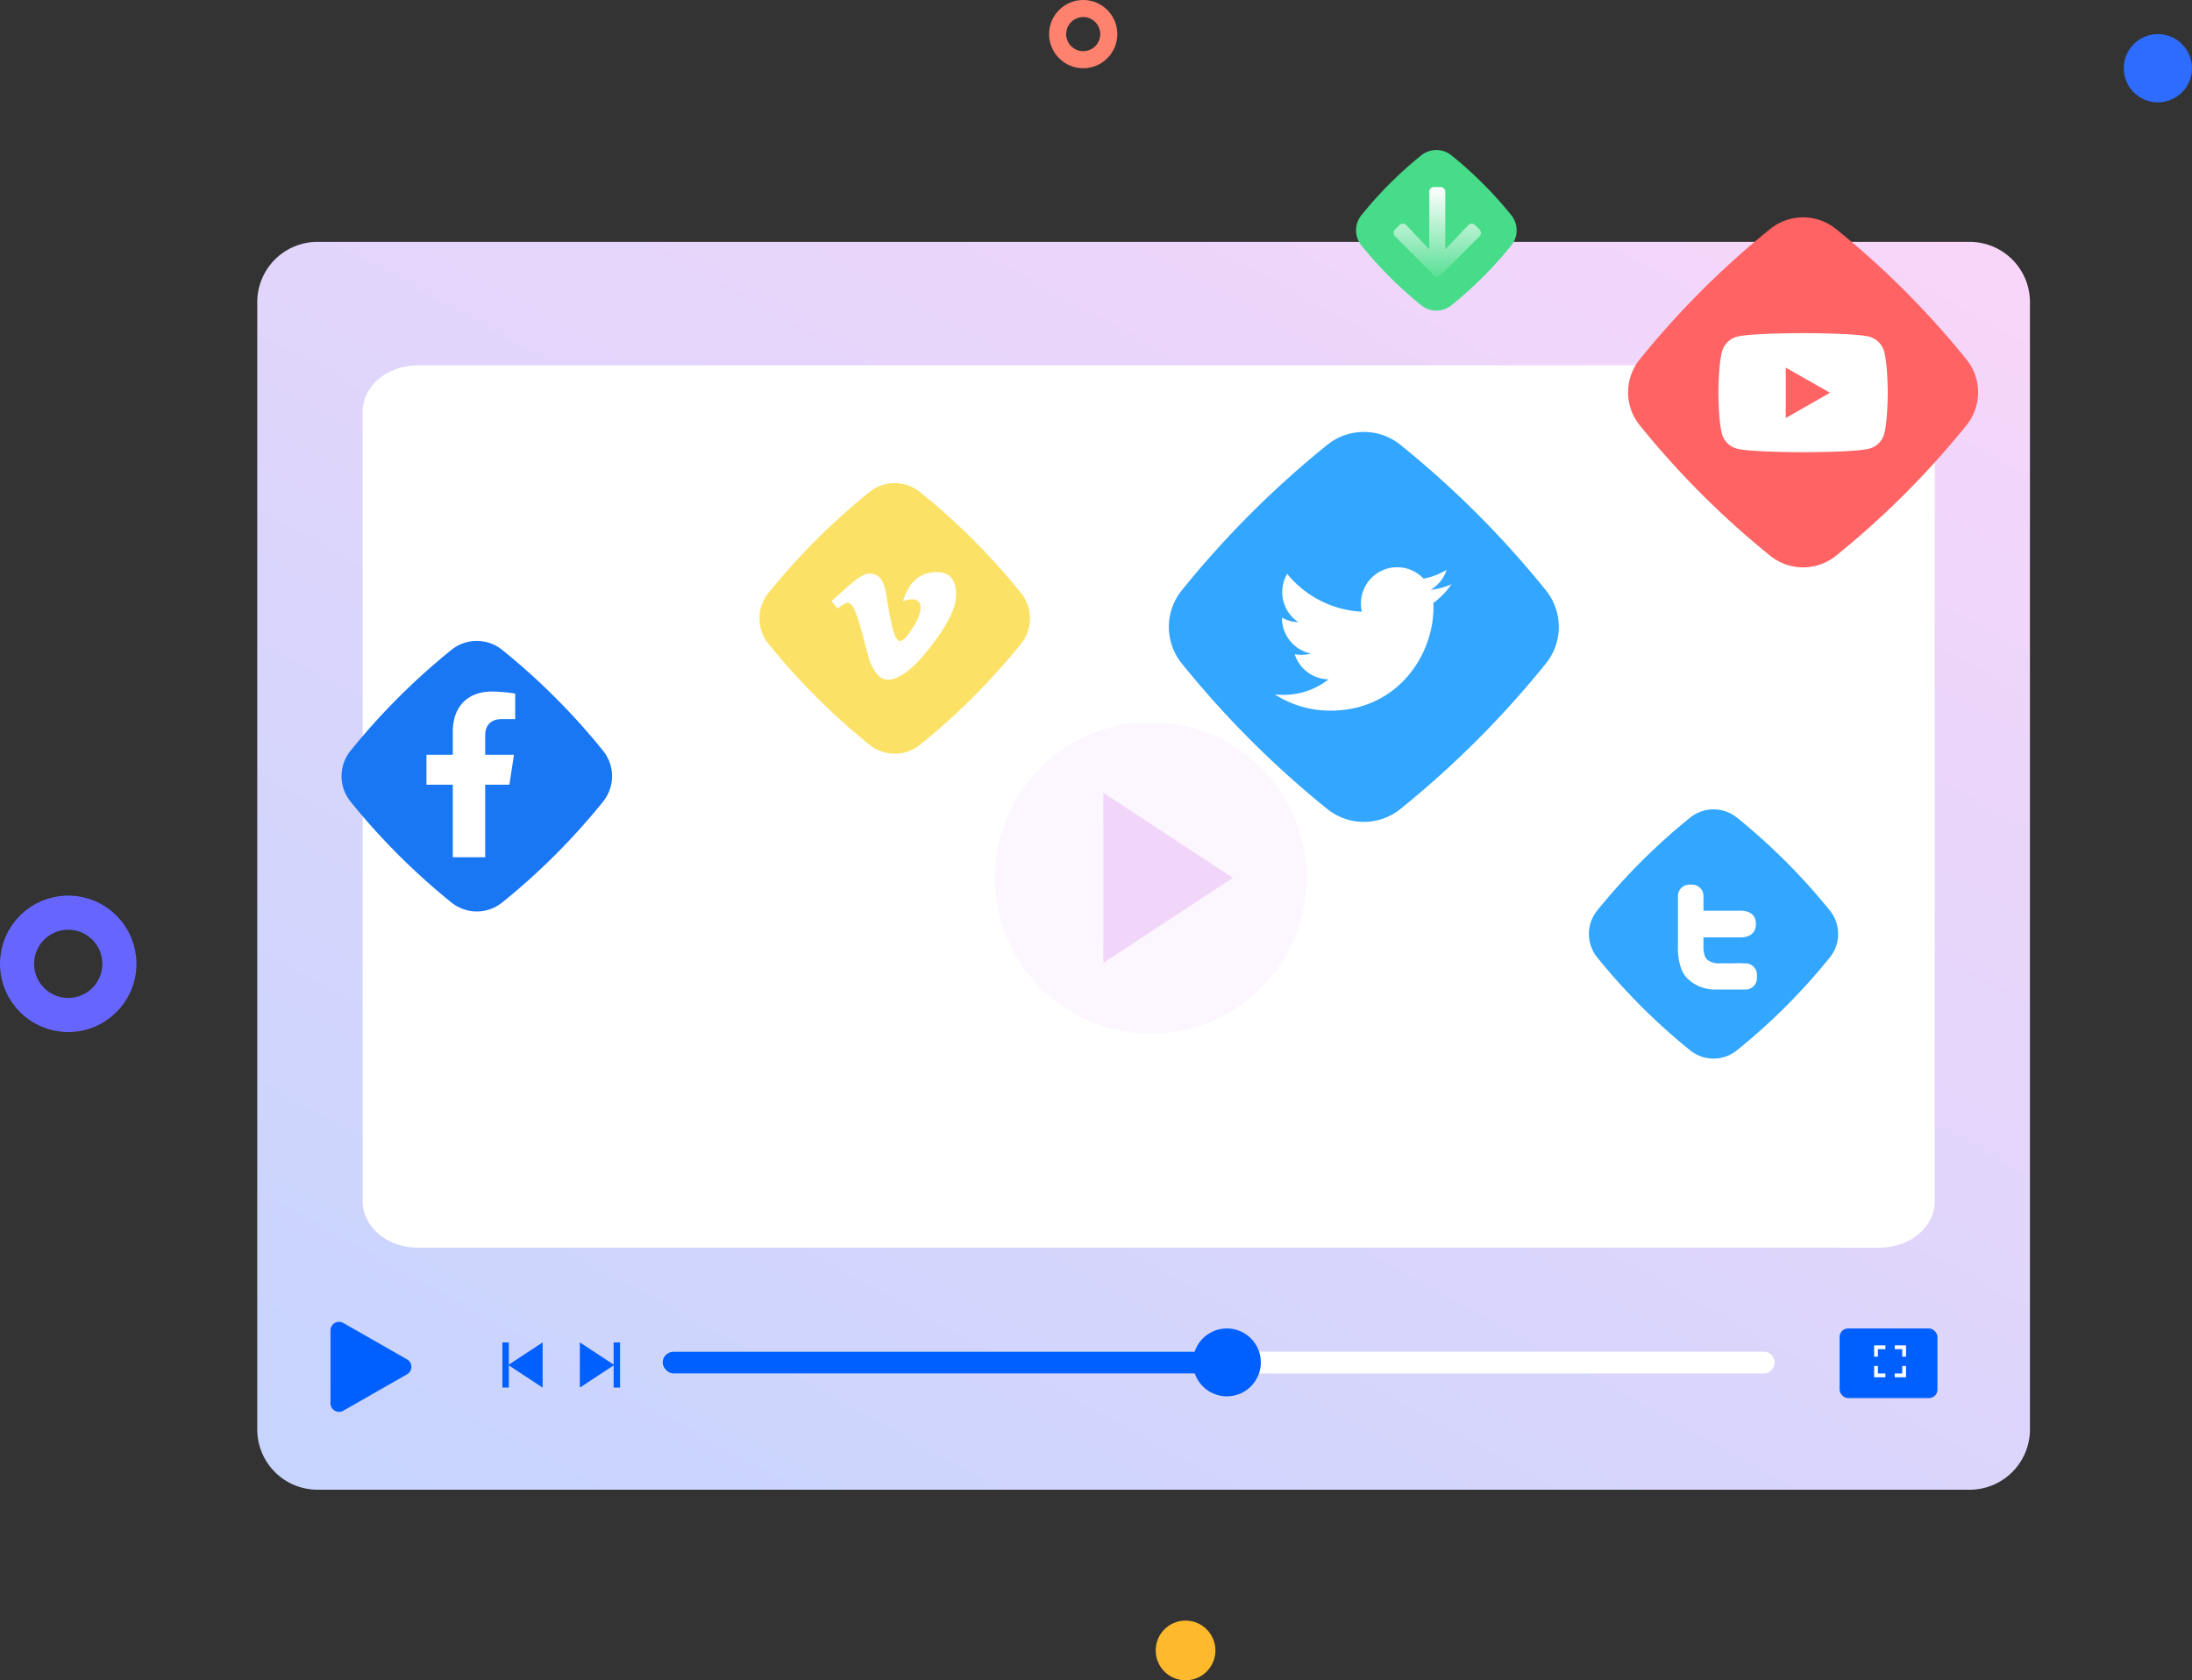 <svg xmlns="http://www.w3.org/2000/svg" xmlns:xlink="http://www.w3.org/1999/xlink" width="514" height="394" viewBox="0 0 514 394">
  <rect x="0" y="0" width="514" height="394" fill="#333333" stroke="none"/>
  <defs>
    <linearGradient id="linear-gradient" x1="-0.114" y1="1.26" x2="1.048" y2="-0.207" gradientUnits="objectBoundingBox">
      <stop offset="0" stop-color="#bbd4ff"/>
      <stop offset="1" stop-color="#ffd6f8"/>
    </linearGradient>
    <linearGradient id="linear-gradient-2" x1="0.5" x2="0.5" y2="1" gradientUnits="objectBoundingBox">
      <stop offset="0" stop-color="#fff"/>
      <stop offset="1" stop-color="#fffefe" stop-opacity="0.102"/>
    </linearGradient>
  </defs>
  <g id="module-list06" transform="translate(-1010 -6633)">
    <g id="组_56" data-name="组 56" transform="translate(2350.356 7031.429)">
      <path id="路径_66" data-name="路径 66" d="M14,0H401.676a14.138,14.138,0,0,1,14,14.272V278.323a14.138,14.138,0,0,1-14,14.272H14A14.138,14.138,0,0,1,0,278.323V14.272A14.138,14.138,0,0,1,14,0Z" transform="translate(-1280.032 -341.714)" fill="url(#linear-gradient)"/>
      <path id="路径_67" data-name="路径 67" d="M12.849,0H355.791c7.1,0,12.849,4.875,12.849,10.888V195.994c0,6.013-5.753,10.888-12.849,10.888H12.849C5.752,206.882,0,202.008,0,195.994V10.888C0,4.875,5.752,0,12.849,0Z" transform="translate(-1255.319 -312.76)" fill="#fff"/>
      <g id="组_53" data-name="组 53" transform="translate(-1280.032 -105.878)">
        <path id="路径_68" data-name="路径 68" d="M0,0H415.676V42.758a14,14,0,0,1-14,14H14a14,14,0,0,1-14-14Z" fill="none"/>
        <g id="组_45" data-name="组 45" transform="translate(95.038 18.948)">
          <path id="路径_69" data-name="路径 69" d="M2.552,0H258.1a2.552,2.552,0,1,1,0,5.1H2.552a2.552,2.552,0,1,1,0-5.1Z" transform="translate(0 5.452)" fill="#fff"/>
          <rect id="矩形_15" data-name="矩形 15" width="136.353" height="5.104" rx="2.552" transform="translate(0 5.452)" fill="#005fff"/>
          <path id="路径_70" data-name="路径 70" d="M-1110.72-158.583a7.956,7.956,0,0,1-7.958,7.957,7.956,7.956,0,0,1-7.954-7.955,7.956,7.956,0,0,1,7.955-7.959,7.956,7.956,0,0,1,7.957,7.958Z" transform="translate(1251.005 166.54)" fill="#005fff"/>
        </g>
        <g id="组_46" data-name="组 46" transform="translate(17.175 15.949)">
          <path id="路径_71" data-name="路径 71" d="M10.264,3.039a2,2,0,0,1,3.473,0L22.29,18.008A2,2,0,0,1,20.554,21H3.446A2,2,0,0,1,1.71,18.008Z" transform="translate(21) rotate(90)" fill="#005fff"/>
        </g>
        <g id="组_50" data-name="组 50" transform="translate(57.484 22.219)">
          <g id="组_49" data-name="组 49">
            <g id="组_47" data-name="组 47" transform="translate(18.161)">
              <path id="路径_72" data-name="路径 72" d="M-1219.39-160.261l-8.06-5.3c.011,7.985,0,4.068,0,10.594Z" transform="translate(1227.45 165.558)" fill="#005fff"/>
              <rect id="矩形_16" data-name="矩形 16" width="1.511" height="10.592" transform="translate(7.921 0.001)" fill="#005fff"/>
            </g>
            <g id="组_48" data-name="组 48" transform="translate(1.371)">
              <path id="路径_73" data-name="路径 73" d="M-1238.34-160.261l8.061,5.3c-.009-7.985,0-4.068,0-10.594Z" transform="translate(1238.34 165.558)" fill="#005fff"/>
            </g>
            <rect id="矩形_17" data-name="矩形 17" width="1.511" height="10.592" transform="translate(1.511 10.593) rotate(180)" fill="#005fff"/>
          </g>
        </g>
        <g id="组_52" data-name="组 52" transform="translate(371.047 18.948)">
          <rect id="矩形_18" data-name="矩形 18" width="22.938" height="16.328" rx="1.98" fill="#005fff"/>
          <g id="组_51" data-name="组 51" transform="translate(975.457 169.626)">
            <path id="路径_74" data-name="路径 74" d="M-962.752-161.048h-1.766v.883h2.649v-2.649h-.883Z" transform="translate(1.98 1.98)" fill="#fff"/>
            <path id="路径_75" data-name="路径 75" d="M-966.479-162.814h-.883v2.649h2.649v-.883h-1.766Z" transform="translate(0 1.98)" fill="#fff"/>
            <path id="路径_76" data-name="路径 76" d="M-967.362-163.009h.883v-1.766h1.766v-.883h-2.649Z" fill="#fff"/>
            <path id="路径_77" data-name="路径 77" d="M-964.518-165.658v.883h1.766v1.766h.883v-2.649Z" transform="translate(1.98)" fill="#fff"/>
          </g>
        </g>
      </g>
      <g id="组_55" data-name="组 55" transform="translate(30.44 43.644)">
        <circle id="椭圆_16" data-name="椭圆 16" cx="36.522" cy="36.522" r="36.522" transform="translate(-1144.894 -209.081) rotate(-76.717)" fill="#f2d6fa" opacity="0.2"/>
        <g id="组_54" data-name="组 54" transform="translate(-1112.072 -256.184)">
          <path id="路径_78" data-name="路径 78" d="M-1092.24-243.931l-30.36-19.949c.04,30.075,0,15.316,0,39.9Z" transform="translate(1122.603 263.88)" fill="#f2d6fa"/>
        </g>
      </g>
    </g>
    <g id="组_57" data-name="组 57" transform="translate(1158 2171)">
      <g id="椭圆_17" data-name="椭圆 17" transform="translate(-148 4672)" fill="none" stroke="#66f" stroke-width="8">
        <circle cx="16" cy="16" r="16" stroke="none"/>
        <circle cx="16" cy="16" r="12" fill="none"/>
      </g>
      <g id="椭圆_18" data-name="椭圆 18" transform="translate(98 4462)" fill="none" stroke="#ff826e" stroke-width="4">
        <circle cx="8" cy="8" r="8" stroke="none"/>
        <circle cx="8" cy="8" r="6" fill="none"/>
      </g>
      <circle id="椭圆_19" data-name="椭圆 19" cx="7" cy="7" r="7" transform="translate(123 4842)" fill="#ffb92d"/>
      <circle id="椭圆_20" data-name="椭圆 20" cx="8" cy="8" r="8" transform="translate(350 4470)" fill="#2d6cff"/>
    </g>
    <g id="组_58" data-name="组 58" transform="translate(1346.059 6612.396) rotate(45)">
      <path id="路径_79" data-name="路径 79" d="M66.238,12.054a12.27,12.27,0,0,0-10.9-10.9,203.548,203.548,0,0,0-43.284,0,12.271,12.271,0,0,0-10.9,10.9,203.548,203.548,0,0,0,0,43.284,12.271,12.271,0,0,0,10.9,10.9,203.552,203.552,0,0,0,43.284,0,12.271,12.271,0,0,0,10.9-10.9,203.548,203.548,0,0,0,0-43.284Zm0,0" transform="translate(107.265 -15.412)" fill="#ff6363"/>
    </g>
    <g id="组_59" data-name="组 59" transform="translate(1260.059 6600.183) rotate(45)">
      <path id="路径_80" data-name="路径 80" d="M30.4,5.531a5.63,5.63,0,0,0-5-5,93.4,93.4,0,0,0-19.862,0,5.631,5.631,0,0,0-5,5,93.4,93.4,0,0,0,0,19.862,5.631,5.631,0,0,0,5,5,93.4,93.4,0,0,0,19.862,0,5.631,5.631,0,0,0,5-5,93.4,93.4,0,0,0,0-19.862Zm0,0" transform="translate(107.265 -15.412)" fill="#47dc89"/>
    </g>
    <g id="组_62" data-name="组 62" transform="translate(1035.059 6713.22) rotate(45)">
      <path id="路径_85" data-name="路径 85" d="M51.194,9.316A9.483,9.483,0,0,0,42.77.892a157.318,157.318,0,0,0-33.453,0A9.484,9.484,0,0,0,.892,9.316a157.318,157.318,0,0,0,0,33.453,9.484,9.484,0,0,0,8.425,8.425,157.32,157.32,0,0,0,33.453,0A9.484,9.484,0,0,0,51.2,42.769a157.318,157.318,0,0,0,0-33.453Zm0,0" transform="translate(107.265 -15.412)" fill="#1977f3"/>
    </g>
    <path id="路径_86" data-name="路径 86" d="M42.332,21.851l1.079-7.03H36.665V10.259c0-1.923.942-3.8,3.963-3.8H43.7V.475A37.4,37.4,0,0,0,38.252,0C32.7,0,29.065,3.367,29.065,9.463v5.358H22.89v7.03h6.175v17h7.6v-17Z" transform="translate(1087.11 6795.154)" fill="#fff"/>
    <path id="路径_87" data-name="路径 87" d="M53.812,68.369A4.989,4.989,0,0,0,50.3,64.835C47.2,64,34.788,64,34.788,64s-12.417,0-15.514.835a4.99,4.99,0,0,0-3.511,3.533c-.83,3.117-.83,9.62-.83,9.62s0,6.5.83,9.62a4.915,4.915,0,0,0,3.511,3.477c3.1.835,15.514.835,15.514.835s12.417,0,15.514-.835a4.915,4.915,0,0,0,3.511-3.477c.83-3.117.83-9.62.83-9.62S54.642,71.485,53.812,68.369ZM30.726,83.893V72.084l10.378,5.9Z" transform="translate(1398.016 6647.115)" fill="#fff"/>
    <g id="组_63" data-name="组 63" transform="translate(1133.059 6676.22) rotate(45)">
      <path id="路径_88" data-name="路径 88" d="M51.194,9.316A9.483,9.483,0,0,0,42.77.892a157.318,157.318,0,0,0-33.453,0A9.484,9.484,0,0,0,.892,9.316a157.318,157.318,0,0,0,0,33.453,9.484,9.484,0,0,0,8.425,8.425,157.32,157.32,0,0,0,33.453,0A9.484,9.484,0,0,0,51.2,42.769a157.318,157.318,0,0,0,0-33.453Zm0,0" transform="translate(107.265 -15.412)" fill="#fbe267"/>
    </g>
    <path id="路径_89" data-name="路径 89" d="M29.161,69.946q-.2,4.259-5.952,11.663-5.949,7.736-10.068,7.736-2.549,0-4.318-4.708C6.532,76.224,5.555,71.294,3.66,71.294a9.088,9.088,0,0,0-2.292,1.374L0,70.9c3.36-2.95,6.571-6.232,8.583-6.414q3.409-.332,4.194,4.656c1.869,11.819,2.7,13.6,6.1,8.251a11.5,11.5,0,0,0,1.967-4.4c.313-2.989-2.331-2.787-4.122-2.019q2.149-7.043,8.218-6.844c2.983.078,4.4,2.025,4.226,5.822Z" transform="translate(1205 6703.035)" fill="#fff"/>
    <g id="组_64" data-name="组 64" transform="translate(1411.805 6818.069) rotate(45)">
      <path id="路径_90" data-name="路径 90" d="M47.164,8.583A8.737,8.737,0,0,0,39.4.822a144.932,144.932,0,0,0-30.819,0A8.737,8.737,0,0,0,.822,8.583a144.932,144.932,0,0,0,0,30.819,8.737,8.737,0,0,0,7.761,7.762,144.934,144.934,0,0,0,30.82,0A8.737,8.737,0,0,0,47.164,39.4a144.93,144.93,0,0,0,0-30.819Zm0,0" fill="#33a6ff"/>
    </g>
    <path id="路径_91" data-name="路径 91" d="M642.2,207.107h-.558q-.444-.044-.948-.044c-.549,0-1.1.021-1.647.044h-3.316a.975.975,0,0,0-.152.008,4.27,4.27,0,0,1-2.328-.85c-1.064-.886-.93-3.2-.93-3.493v-1.758H641.1s3.523.2,3.523-3.19-3.855-3.058-3.855-3.058h-8.44V191.31a2.667,2.667,0,0,0-2.659-2.659H629a2.667,2.667,0,0,0-2.659,2.659v11.461s-.344,5.32,2.127,7.791a9.238,9.238,0,0,0,6.674,2.68c.217.017.4,0,.593,0H642.2a2.667,2.667,0,0,0,2.659-2.659v-.819a2.666,2.666,0,0,0-2.659-2.657Z" transform="translate(777.123 6651.784)" fill="#fff"/>
    <path id="路径_92" data-name="路径 92" d="M24.752,40.931l1.041,1.041a1.121,1.121,0,0,1,0,1.589l-9.109,9.114a1.121,1.121,0,0,1-1.589,0L5.981,43.561a1.121,1.121,0,0,1,0-1.589l1.041-1.041a1.126,1.126,0,0,1,1.608.019l5.382,5.65V33.125A1.122,1.122,0,0,1,15.137,32h1.5a1.122,1.122,0,0,1,1.125,1.125V46.6l5.382-5.649a1.118,1.118,0,0,1,1.608-.019Z" transform="translate(1331.14 6644.856)" fill="url(#linear-gradient-2)"/>
    <g id="组_66" data-name="组 66" transform="translate(11 2)">
      <g id="组_65" data-name="组 65" transform="translate(1232.059 6659.961) rotate(45)">
        <path id="路径_93" data-name="路径 93" d="M73.794,13.429A13.67,13.67,0,0,0,61.65,1.285a226.764,226.764,0,0,0-48.221,0A13.671,13.671,0,0,0,1.285,13.429a226.765,226.765,0,0,0,0,48.221A13.671,13.671,0,0,0,13.429,73.794a226.769,226.769,0,0,0,48.221,0A13.67,13.67,0,0,0,73.794,61.65a226.765,226.765,0,0,0,0-48.221Zm0,0" transform="translate(107.265 -15.412)" fill="#33a6ff"/>
      </g>
      <path id="路径_94" data-name="路径 94" d="M37.164,56.466c.026.368.026.736.026,1.1,0,11.223-8.542,24.154-24.154,24.154A23.99,23.99,0,0,1,0,77.913a17.561,17.561,0,0,0,2.05.1,17,17,0,0,0,10.539-3.627A8.5,8.5,0,0,1,4.652,68.5a10.7,10.7,0,0,0,1.6.131,8.978,8.978,0,0,0,2.234-.289A8.49,8.49,0,0,1,1.679,60.01v-.1a8.55,8.55,0,0,0,3.837,1.078,8.5,8.5,0,0,1-2.625-11.35,24.13,24.13,0,0,0,17.5,8.883,9.583,9.583,0,0,1-.21-1.945,8.5,8.5,0,0,1,14.692-5.808,16.714,16.714,0,0,0,5.388-2.05,8.466,8.466,0,0,1-3.732,4.678,17.018,17.018,0,0,0,4.889-1.314,18.248,18.248,0,0,1-4.254,4.389Z" transform="translate(1297.938 6715.915)" fill="#fff"/>
    </g>
  </g>
</svg>
